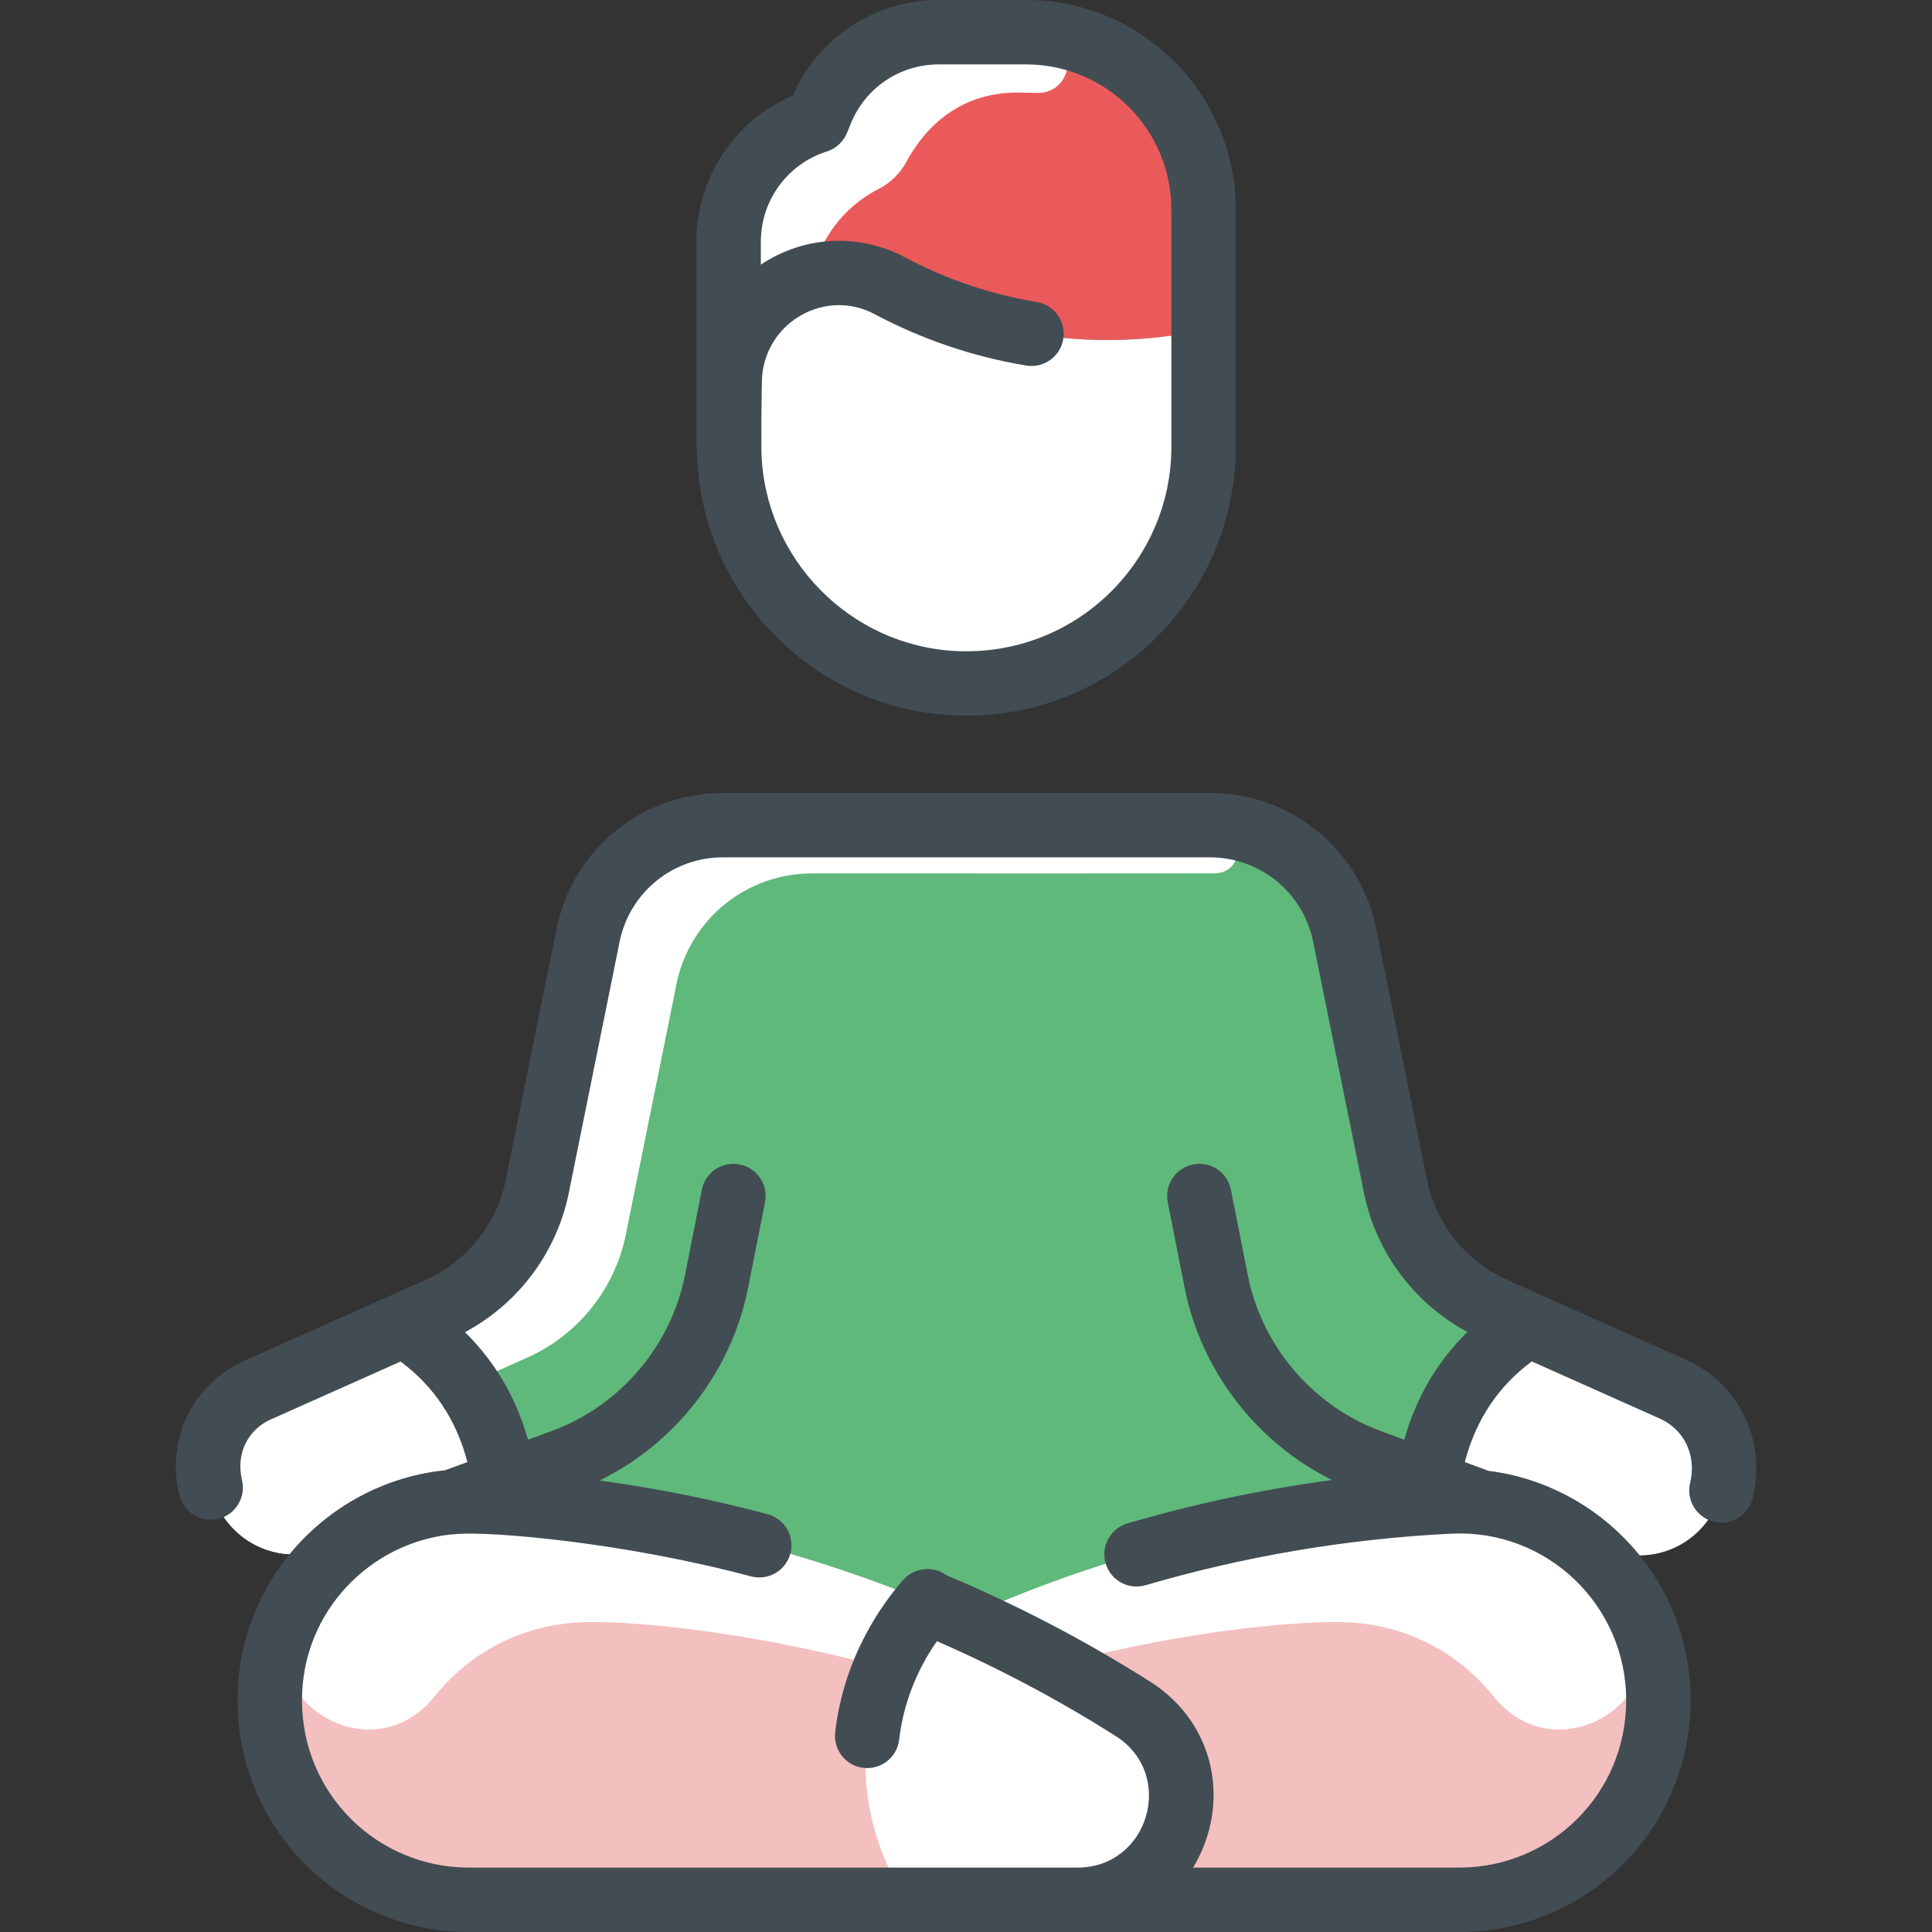 <?xml version="1.0" encoding="UTF-8"?>
<svg xmlns="http://www.w3.org/2000/svg" width="512" height="512" viewBox="0 0 512 512" fill="none">
  <rect x="0" y="0" width="512" height="512" fill="#333333" stroke="none"/>
  <g clip-path="url(#clip0_2680_103)">
    <path d="M443.408 368.171C431.077 362.688 395.931 346.976 395.931 346.976C382.107 340.789 372.24 328.16 369.595 313.248L356.229 247.242C352.485 230.538 337.659 218.667 320.539 218.667H191.664C174.544 218.667 159.707 230.538 155.963 247.242L142.608 313.248C139.952 328.16 130.096 340.789 116.272 346.976L68.197 368.405C58.501 372.736 53.186 383.365 55.696 393.685C59.392 408.887 73.97 414.956 86.011 410.507C88.421 409.621 90.949 408.693 93.573 407.723C80.24 417.248 71.499 432.843 71.493 450.592C71.485 480.103 95.294 503.467 124.229 503.467H386.757C415.888 503.467 439.499 479.851 439.493 450.709C439.488 419.894 413.631 396.381 383.963 397.931C379.147 398.171 374.338 398.514 369.537 398.948C374.427 398.505 379.325 398.149 384.229 397.909C395.996 397.319 407.599 400.68 417.253 407.552L417.403 407.349L426.715 410.795C438.729 415.223 452.891 408.846 456.325 394.443C458.901 383.641 453.445 372.651 443.408 368.171Z" fill="#5FB97A"></path>
    <path d="M210.694 452.907C262.469 420.021 322.137 401.006 383.963 397.931C413.829 396.371 439.484 420.113 439.494 450.592C439.502 480.103 415.694 503.467 386.758 503.467H225.456C198.032 503.467 187.547 467.605 210.694 452.907Z" fill="#F4BFBF"></path>
    <path d="M193.466 98.976C193.306 100.768 193.232 110.752 193.232 116.395C193.024 116.395 193.093 120.34 193.093 64.096C193.093 50.48 201.274 38.317 213.628 33.085C215.52 32.282 216.991 30.738 217.862 28.876C220.853 22.488 229.478 8.533 248.773 8.533H271.941C297.909 8.533 318.96 29.584 318.96 55.552V87.466C290.989 93.338 261.597 89.45 235.781 75.712C217.488 65.984 195.226 78.325 193.466 98.976Z" fill="#EB5A5A"></path>
    <path d="M443.408 368.171C452.944 372.427 459.06 382.97 456.197 394.976C453.085 408.028 439.301 415.435 426.715 410.795L417.403 407.35L417.253 407.552C410.075 402.443 401.573 399.104 392.389 398.133C392.389 398.027 392.734 398.239 378.693 393.056C378.693 388.597 381.189 378.485 386.16 370.133C392.411 359.637 400.624 353.803 405.061 351.115C405.118 351.003 403.226 350.304 443.408 368.171Z" fill="white"></path>
    <path d="M318.97 118.4C318.896 154.048 289.157 182.731 253.114 181.067C220.442 179.552 193.998 152.686 193.253 119.979C193.195 117.458 193.257 101.318 193.466 98.976C195.226 78.325 217.488 65.984 235.781 75.712C261.547 89.424 290.936 93.349 318.96 87.467C318.96 118.715 318.864 118.4 318.97 118.4Z" fill="white"></path>
    <path d="M322.199 218.704C330.413 219.073 330.007 231.444 321.785 231.453C303.559 231.471 271.704 231.488 215.131 231.467C198.011 231.46 183.174 243.338 179.43 260.042L166.075 326.048C163.419 340.96 153.563 353.589 139.739 359.776L91.664 381.205C80.012 386.409 75.325 400.136 80.966 411.755C69.659 413.195 58.675 405.923 55.835 394.24C53.095 382.966 58.842 372.584 68.198 368.405L116.272 346.976C130.096 340.789 139.952 328.16 142.608 313.248L155.963 247.242C159.707 230.538 174.544 218.667 191.664 218.667C191.664 218.667 321.648 218.679 322.199 218.704Z" fill="white"></path>
    <path d="M125.893 370.133C130.864 378.485 133.36 388.597 133.36 393.056C128.891 394.709 124.325 396.384 119.781 398.059C110.085 398.88 101.093 402.336 93.573 407.723C90.949 408.693 88.421 409.621 86.011 410.507C74.001 414.944 59.399 408.917 55.696 393.685C53.186 383.365 58.501 372.736 68.197 368.405L106.992 351.115C111.429 353.803 119.643 359.637 125.893 370.133Z" fill="white"></path>
    <path d="M123.803 366.88L91.664 381.205C87.145 383.224 83.612 386.582 81.359 390.648C73 405.733 49.858 394.713 57.083 379.053C59.106 374.666 62.732 370.846 68.197 368.405L106.992 351.115C110.949 353.515 117.904 358.411 123.803 366.88Z" fill="white"></path>
    <path d="M198.054 473.462C209.915 466.939 221.888 461.252 233.382 456.523C286.657 434.487 342.649 428.649 359.206 430.059C374.469 431.352 387.225 438.84 395.79 449.542C413.038 471.091 446.375 449.248 433.015 425.095C423.726 408.3 404.893 396.838 383.963 397.931C322.206 401.003 262.528 419.983 210.694 452.907C202.672 458.006 198.683 465.654 198.054 473.462Z" fill="white"></path>
    <path d="M275.762 8.687C285.906 9.504 285.075 24.721 274.899 24.627C273.378 24.613 271.785 24.559 270.106 24.533C252.677 24.272 243.931 35.966 240.207 42.873C238.532 45.977 235.962 48.483 232.82 50.083C223.698 54.728 217.187 63.292 215.121 73.281C203.835 76.236 194.577 85.953 193.467 98.977C193.307 100.769 193.233 110.753 193.233 116.396C193.025 116.396 193.094 120.341 193.094 64.097C193.094 50.481 201.276 38.318 213.628 33.086C215.522 32.284 216.992 30.739 217.863 28.877C220.853 22.487 229.478 8.533 248.773 8.533C273.509 8.533 273.159 8.477 275.762 8.687Z" fill="white"></path>
    <path d="M237.604 145.445C252.517 157.575 235.741 180.614 219.945 169.658C204.294 158.804 193.233 140.575 193.233 116.393C193.233 106.579 193.27 99.892 193.691 97.081C195.597 84.367 214.345 85.628 214.585 98.483C214.914 116.12 222.813 133.415 237.604 145.445Z" fill="white"></path>
    <path d="M300.293 452.907C248.518 420.021 188.85 401.006 127.024 397.931C97.158 396.371 71.503 420.113 71.493 450.592C71.485 480.103 95.294 503.467 124.229 503.467H285.531C312.955 503.467 323.44 467.605 300.293 452.907Z" fill="#F4BFBF"></path>
    <path d="M312.933 473.462C301.072 466.939 289.099 461.252 277.605 456.523C224.33 434.487 168.338 428.649 151.781 430.059C136.518 431.352 123.762 438.84 115.197 449.542C97.949 471.091 64.612 449.248 77.972 425.095C87.261 408.3 106.094 396.838 127.024 397.931C188.781 401.003 248.459 419.983 300.293 452.907C308.315 458.006 312.304 465.654 312.933 473.462Z" fill="white"></path>
    <path d="M300.294 452.906C323.44 467.605 312.955 503.466 285.531 503.466H239.984C239.984 502.444 226.86 485.505 229.808 460.032C231.963 441.418 241.595 429.109 245.606 424.522C263.741 431.987 282.331 441.497 300.294 452.906Z" fill="white"></path>
    <path d="M294.315 463.932C274.915 454.716 254.889 447.366 234.662 441.898C238.374 433.301 243.089 427.402 245.606 424.522C265.583 432.743 285.737 443.465 300.533 453.06C307.081 457.306 301.365 467.281 294.315 463.932Z" fill="white"></path>
    <path d="M446.879 360.379C427.691 351.828 399.419 339.181 399.419 339.181C388.164 334.145 380.153 323.891 377.994 311.752C377.982 311.684 364.574 245.436 364.563 245.378C359.912 224.626 341.811 210.132 320.544 210.132H191.66C170.393 210.132 152.293 224.626 147.642 245.378C147.629 245.436 134.222 311.684 134.211 311.752C132.049 323.891 124.04 334.145 112.793 339.178L64.727 360.617C51.295 366.607 44.004 381.341 47.397 395.653C48.763 401.417 53.659 403.525 57.801 402.54C62.386 401.451 65.22 396.852 64.134 392.267C62.37 384.828 66.084 378.699 71.679 376.203L106.157 360.825C114.743 367.184 120.871 375.977 123.865 387.462L117.959 389.637C88.205 392.651 62.965 417.739 62.962 450.712C62.957 484.582 90.36 512 124.235 512H386.753C420.429 512 448.031 484.841 448.027 450.586C448.024 418.472 423.781 393.417 394.495 389.796L388.189 387.468C391.195 375.93 397.356 367.139 405.942 360.794C415.808 365.203 429.269 371.217 439.932 375.969C445.776 378.573 449.775 385.065 447.893 393.013C446.62 398.387 450.705 403.516 456.204 403.516C460.069 403.516 463.571 400.872 464.501 396.947C468.285 380.965 460.154 366.296 446.879 360.379ZM372.127 381.537L365.933 379.25C347.902 372.592 334.389 356.741 330.667 337.886L326.211 315.306C325.297 310.682 320.808 307.669 316.186 308.586C311.563 309.498 308.554 313.986 309.467 318.609L313.924 341.189C318.292 363.322 332.983 382.278 352.999 392.221C334.663 394.685 316.523 398.524 298.795 403.72C294.272 405.044 291.68 409.786 293.006 414.308C294.332 418.831 299.07 421.425 303.595 420.097C329.918 412.383 357.19 407.787 384.652 406.435C410.056 405.21 430.959 425.487 430.961 450.588C430.964 475.504 410.894 494.933 386.753 494.933H316.195C326.249 478.191 322.235 456.731 304.87 445.702C287.722 434.812 269.534 425.322 250.79 417.449C247.268 414.877 242.301 415.365 239.361 418.704C233.621 425.225 223.645 439.138 221.335 459.049C220.792 463.73 224.147 467.965 228.828 468.508C233.478 469.059 237.742 465.716 238.288 461.016C239.609 449.629 244.205 440.787 248.294 434.936C264.705 442.082 280.635 450.528 295.721 460.109C311.647 470.224 304.47 494.933 285.529 494.933H124.235C100.148 494.933 80.025 475.55 80.028 450.59C80.03 427.137 97.988 408.915 119.568 406.642C120.125 406.654 120.646 406.603 121.139 406.514C130.923 405.829 165.478 408.83 199.016 417.755C203.571 418.972 208.245 416.258 209.456 411.704C210.668 407.149 207.959 402.475 203.404 401.263C188.795 397.375 173.91 394.4 158.895 392.345C179.071 382.462 193.889 363.434 198.28 341.189L202.736 318.609C203.648 313.985 200.64 309.498 196.016 308.586C191.392 307.666 186.905 310.682 185.993 315.306L181.536 337.886C177.816 356.737 164.303 372.572 146.271 379.211L139.929 381.547C136.847 370.757 131.546 361.234 123.23 353.038C137.78 345.241 148.044 331.233 150.992 314.846L164.312 249.029C167.233 236.172 178.467 227.2 191.66 227.2H320.544C333.738 227.2 344.971 236.172 347.891 249.029L361.21 314.845C364.152 331.196 374.379 345.179 388.879 352.986C380.819 360.91 375.335 370.315 372.127 381.537Z" fill="#424C53"></path>
    <path d="M184.727 120.202C185.735 158.16 217.007 189.665 256.145 189.665C295.33 189.663 327.502 157.975 327.502 118.265C327.502 117.766 327.494 124.742 327.494 55.553C327.493 24.921 302.573 0 271.941 0H248.77C231.887 0 216.813 9.902 210.087 25.314C194.662 31.921 184.56 47.025 184.56 64.092C184.56 136.538 184.492 111.569 184.727 120.202ZM219.148 40.131C221.556 39.365 223.502 37.57 224.459 35.23L225.498 32.69C229.38 23.199 238.515 17.067 248.77 17.067H271.941C293.163 17.067 310.428 34.332 310.428 55.553V118.4C310.428 148.955 284.914 173.973 253.515 172.539C225.261 171.233 202.54 148.046 201.788 119.749C201.722 117.255 201.814 101.698 201.968 99.698C203.215 85.118 218.866 76.381 231.775 83.249C244.003 89.756 257.51 94.475 271.963 96.874C276.611 97.641 281.006 94.5 281.777 89.852C282.548 85.202 279.405 80.808 274.755 80.036C262.254 77.964 250.498 73.878 239.792 68.182C228.008 61.911 213.465 62.258 201.628 70.123V64.093C201.627 53.096 208.669 43.466 219.148 40.131Z" fill="#424C53"></path>
  </g>
  <defs>
    <clipPath id="clip0_2680_103">
      <rect width="512" height="512" fill="white"></rect>
    </clipPath>
  </defs>
</svg>
